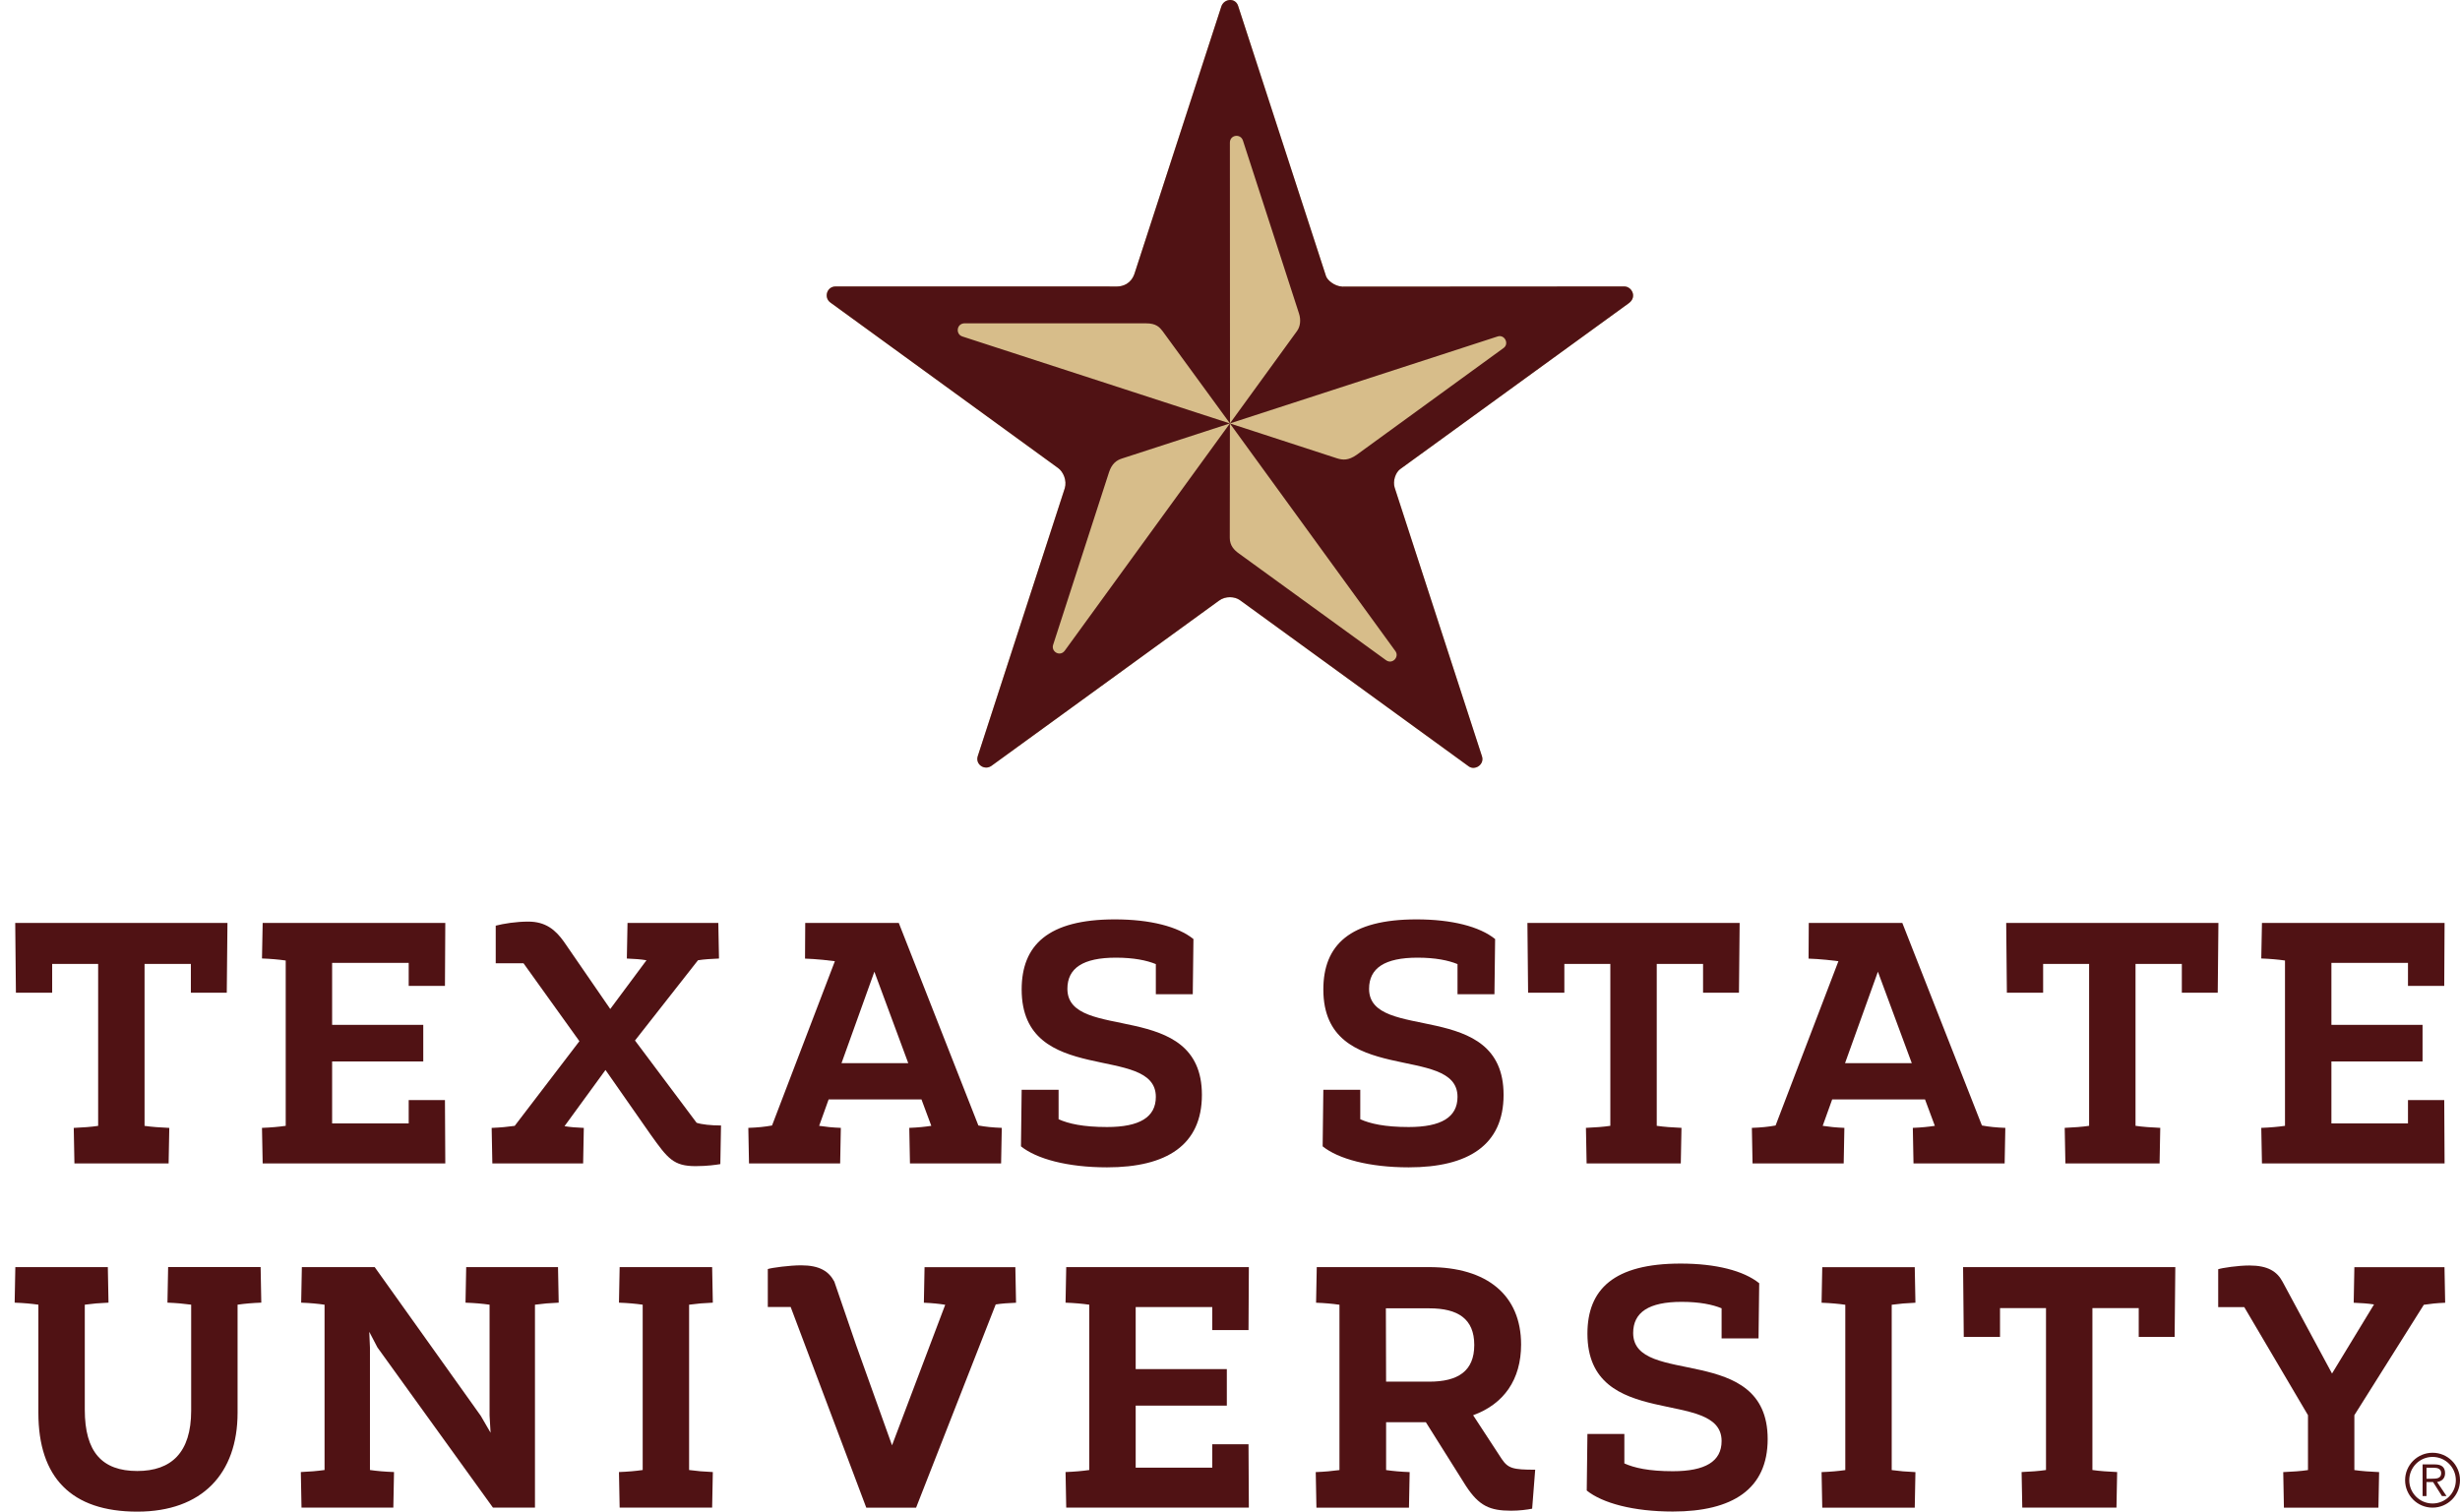 <?xml version="1.0" encoding="UTF-8"?>
<svg id="Layer_1" xmlns="http://www.w3.org/2000/svg" version="1.1" viewBox="0 0 267.344 164.325">
  <!-- Generator: Adobe Illustrator 29.5.1, SVG Export Plug-In . SVG Version: 2.1.0 Build 141)  -->
  <path d="M152.165,50.997l24.872-18.055c.899-.685.287-1.814-.528-1.803l-30.627.019c-.898-.044-1.644-.737-1.774-1.137L134.552.634c-.295-.913-1.541-.799-1.826.082l-9.429,29.019c-.377,1.124-1.27,1.399-1.886,1.409l-30.606-.004c-.94,0-1.317,1.2-.556,1.752l24.736,17.983c.582.414.98,1.378.734,2.194l-9.46,29.128c-.289.894.738,1.599,1.498,1.048l24.721-17.951c.717-.531,1.707-.447,2.247-.071l24.907,18.097c.672.461,1.712-.211,1.424-1.105l-9.486-29.197c-.228-.712.082-1.641.595-2.023,0,0,0-0.0 0-0Z" fill="#d7bd8a"/>
  <g>
    <path d="M152.165,50.997l24.872-18.055c.899-.685.287-1.814-.528-1.803l-30.627.019c-.898-.044-1.644-.737-1.774-1.137L134.552.634c-.295-.913-1.541-.799-1.826.082l-9.429,29.019c-.377,1.124-1.27,1.399-1.886,1.409l-30.606-.004c-.94,0-1.317,1.2-.556,1.752l24.736,17.983c.582.414.98,1.378.734,2.194l-9.46,29.128c-.289.894.738,1.599,1.498,1.048l24.721-17.951c.717-.531,1.707-.447,2.247-.071l24.907,18.097c.672.461,1.712-.211,1.424-1.105l-9.486-29.197c-.228-.712.082-1.641.595-2.023,0,0,0-0.0 0-0ZM133.649,58.475l.013-12.446-17.937,24.69c-.509.709-1.511.141-1.277-.615l6.077-18.771c.313-.946.827-1.302,1.394-1.486l11.741-3.818-29.05-9.445c-.794-.232-.673-1.45.256-1.439l19.693.004c1.095-.005,1.475.442,1.781.839l7.333,10.047-.013-30.535c.005-.858,1.169-1.012,1.421-.21l6.088,18.784c.23.705.141,1.422-.211,1.906l-7.294,10.046,29.067-9.443c.783-.275,1.309.787.678,1.244l-15.964,11.61c-.917.641-1.516.579-2.143.386l-11.641-3.793,17.992,24.759c.444.625-.334,1.478-1.03.975l-15.966-11.585c-.547-.39-1.007-.874-1.008-1.704,0,0,0.0 0.0 0.0 0Z" fill="#501214"/>
    <g>
      <g>
        <path d="M130.619,119.017c0,5.449-3.829,7.88-10.31,7.88-4.308,0-7.659-.92-9.353-2.283l.074-6.15h4.014v3.203c1.068.48,2.651.847,5.266.847,3.535,0,5.302-1.068,5.302-3.277,0-5.855-14.581-.994-14.581-11.673,0-4.824,2.872-7.622,10.126-7.622,3.829,0,6.849.773,8.542,2.136l-.073,6.002h-4.014v-3.277c-.994-.406-2.394-.699-4.345-.699-3.572,0-5.266,1.141-5.266,3.387,0,5.892,14.618.994,14.618,11.526l-0-0Z" fill="#501214"/>
        <path d="M163.404,119.017c0,5.449-3.829,7.88-10.31,7.88-4.308,0-7.659-.92-9.353-2.283l.074-6.15h4.014v3.203c1.068.48,2.651.847,5.266.847,3.535,0,5.302-1.068,5.302-3.277,0-5.855-14.581-.994-14.581-11.673,0-4.824,2.872-7.622,10.126-7.622,3.829,0,6.849.773,8.542,2.136l-.073,6.002h-4.014v-3.277c-.994-.406-2.394-.699-4.345-.699-3.572,0-5.266,1.141-5.266,3.387,0,5.892,14.618.994,14.618,11.526l-0-0Z" fill="#501214"/>
        <path d="M265.631,119.585l.037,6.886h-19.847l-.074-3.866c.994-.038,1.804-.11,2.578-.221v-17.971c-.773-.11-1.584-.183-2.578-.221l.074-3.866h19.847l-.037,6.849h-3.94v-2.504h-8.322v6.739h9.905v3.976h-9.905v6.739h8.322v-2.54h3.94Z" fill="#501214"/>
        <path d="M48.356,119.585l.037,6.886h-19.847l-.074-3.866c.994-.038,1.804-.11,2.578-.221v-17.971c-.773-.11-1.584-.183-2.578-.221l.074-3.866h19.847l-.037,6.849h-3.94v-2.504h-8.322v6.739h9.905v3.976h-9.905v6.739h8.322v-2.54h3.94Z" fill="#501214"/>
        <path d="M215.388,122.347l-8.651-22.02h-10.166l-.022,3.88s1.314.027,3.244.281l-6.829,17.859c-.81.147-1.546.221-2.577.258l.074,3.866h9.905l.074-3.866c-.957-.037-1.62-.111-2.356-.221l1.031-2.872h10.089l1.068,2.872c-.736.11-1.436.184-2.393.221l.074,3.866h9.905l.074-3.866c-.994-.037-1.73-.111-2.541-.258h-0ZM200.512,115.571l3.572-9.942,3.682,9.942h-7.254Z" fill="#501214"/>
        <path d="M106.327,122.347l-8.651-22.02h-10.166l-.022,3.88s1.314.027,3.244.281l-6.829,17.859c-.81.147-1.546.221-2.577.258l.074,3.866h9.905l.074-3.866c-.957-.037-1.62-.111-2.356-.221l1.031-2.872h10.089l1.068,2.872c-.736.11-1.436.184-2.393.221l.074,3.866h9.905l.074-3.866c-.994-.037-1.73-.111-2.541-.258h0ZM91.452,115.571l3.572-9.942,3.682,9.942h-7.254Z" fill="#501214"/>
        <path d="M188.985,107.912h-3.903v-3.129h-5.033v17.6c.736.11,1.767.184,2.688.221l-.074,3.866h-10.236l-.073-3.866c.92-.037,1.951-.111,2.651-.221v-17.6h-4.997v3.129h-3.94l-.074-7.585h23.064l-.074,7.585h0Z" fill="#501214"/>
        <path d="M241.017,107.912h-3.903v-3.129h-5.033v17.6c.736.11,1.767.184,2.688.221l-.074,3.866h-10.236l-.073-3.866c.92-.037,1.951-.111,2.651-.221v-17.6h-4.997v3.129h-3.94l-.074-7.585h23.064l-.074,7.585h0Z" fill="#501214"/>
        <path d="M75.708,122.056l-6.7-8.947,6.847-8.724c.7-.11,1.436-.148,2.283-.186l-.074-3.868h-9.867l-.074,3.868c.884.038,1.473.075,2.135.186l-3.938,5.299-5.045-7.328c-.92-1.288-1.988-2.172-3.866-2.172-1.326,0-2.688.221-3.535.442v4.087h3.019l6.075,8.471-7.032,9.204c-.773.11-1.546.183-2.504.221l.074,3.864h9.867l.073-3.864c-.847-.038-1.436-.075-2.098-.186l4.454-6.111,4.934,7.065c1.841,2.578,2.467,3.389,4.86,3.389,1.288,0,2.246-.148,2.687-.221l.074-4.198c-1.068,0-2.099-.11-2.651-.294v-0Z" fill="#501214"/>
        <path d="M24.646,107.917h-3.903v-3.129h-5.033v17.6c.736.11,1.767.184,2.688.221l-.074,3.866h-10.236l-.073-3.866c.92-.037,1.951-.111,2.651-.221v-17.6h-4.997v3.129H1.729l-.074-7.585h23.064l-.074,7.585Z" fill="#501214"/>
      </g>
      <g>
        <path d="M192.104,156.432c0,5.449-3.829,7.88-10.31,7.88-4.308,0-7.659-.92-9.353-2.283l.074-6.15h4.014v3.203c1.068.48,2.651.847,5.266.847,3.535,0,5.302-1.068,5.302-3.277,0-5.855-14.581-.994-14.581-11.673,0-4.824,2.872-7.622,10.126-7.622,3.829,0,6.849.773,8.542,2.136l-.073,6.002h-4.014v-3.277c-.994-.406-2.394-.699-4.345-.699-3.572,0-5.266,1.141-5.266,3.387,0,5.892,14.618.994,14.618,11.526l-0-0Z" fill="#501214"/>
        <path d="M255.865,159.805c.737.11,1.767.183,2.688.221l-.073,3.865h-10.272l-.073-3.865c.957-.038,1.988-.11,2.688-.221v-5.966l-6.922-11.744h-2.835v-4.124c.442-.147,2.172-.405,3.387-.405,2.025,0,3.019.663,3.608,1.768l5.375,9.978,4.565-7.511c-.7-.11-1.326-.147-2.209-.185l.073-3.865h9.794l.073,3.865c-.92.038-1.583.11-2.32.221l-7.547,12.003v5.966h-0.0 0Z" fill="#501214"/>
        <path d="M110.345,137.748h-9.868l-.074,3.866c.921.037,1.62.11,2.32.221l-5.781,15.281-3.901-10.891-2.372-6.911c-.589-1.105-1.583-1.767-3.608-1.767-1.215,0-3.177.258-3.619.405v4.124h2.485l8.217,21.816h5.413l8.653-22.093c.7-.11,1.362-.147,2.209-.184l-.074-3.866Z" fill="#501214"/>
        <path d="M25.819,141.827v11.746c0,6.627-3.866,10.751-10.898,10.751-7.18,0-10.751-3.719-10.751-10.751v-11.746c-.773-.11-1.583-.183-2.577-.221l.073-3.866h10.052l.073,3.866c-.957.038-1.767.11-2.577.221v11.414c0,4.602,1.878,6.665,5.707,6.665,3.682,0,5.854-1.989,5.854-6.555v-11.525c-.81-.11-1.62-.183-2.577-.221l.073-3.866h10.052l.073,3.866c-.994.038-1.804.11-2.577.221v0Z" fill="#501214"/>
        <path d="M163.194,158.587l-3.099-4.743c3.346-1.22,5.211-3.879,5.212-7.687-0-5.357-3.69-8.416-10.004-8.416l-12.202.004-.074,3.867c.994.037,1.767.11,2.541.221v17.971c-.81.11-1.62.184-2.577.221l.074,3.866h10.058l.074-3.866c-.977-.037-1.786-.111-2.559-.221v-5.202h4.32l4.334,6.895c1.436,2.209,2.615,2.725,4.934,2.725.884,0,1.731-.11,2.283-.221l.331-4.235c-2.43,0-2.946-.147-3.646-1.179ZM150.635,150.193l-.023-7.97h4.717c3.114,0,4.889,1.138,4.889,3.985-0,2.846-1.775,3.985-4.889,3.985h-4.695Z" fill="#501214"/>
        <path d="M58.138,141.828v22.058h-4.566l-12.556-17.417-.884-1.694.074,1.73v13.294c.773.11,1.583.183,2.614.221l-.074,3.866h-9.979l-.074-3.866c.957-.038,1.767-.11,2.578-.221v-17.971c-.773-.11-1.547-.183-2.541-.221l.074-3.866h7.917l11.525,16.165,1.068,1.841-.11-1.877v-12.042c-.773-.11-1.583-.183-2.614-.221l.074-3.866h9.979l.074,3.866c-.957.038-1.767.11-2.578.221v-0Z" fill="#501214"/>
        <path d="M74.889,159.799c.81.11,1.62.183,2.578.221l-.074,3.866h-10.052l-.074-3.866c.994-.038,1.804-.11,2.578-.221v-17.971c-.773-.11-1.584-.183-2.578-.221l.074-3.866h10.052l.074,3.866c-.958.038-1.767.11-2.578.221v17.971Z" fill="#501214"/>
        <path d="M205.584,159.806c.81.11,1.62.183,2.578.221l-.074,3.866h-10.052l-.074-3.866c.994-.038,1.804-.11,2.578-.221v-17.971c-.773-.11-1.584-.183-2.578-.221l.074-3.866h10.052l.074,3.866c-.958.038-1.767.11-2.578.221v17.971Z" fill="#501214"/>
        <path d="M236.332,145.328h-3.903v-3.129h-5.033v17.6c.736.11,1.767.184,2.688.221l-.074,3.866h-10.236l-.073-3.866c.92-.037,1.951-.111,2.651-.221v-17.6h-4.997v3.129h-3.94l-.074-7.585h23.064l-.074,7.585h0Z" fill="#501214"/>
        <path d="M135.684,157l.037,6.886h-19.847l-.074-3.866c.994-.038,1.804-.11,2.578-.221v-17.971c-.773-.11-1.584-.183-2.578-.221l.074-3.866h19.847l-.037,6.849h-3.94v-2.504h-8.322v6.739h9.905v3.976h-9.905v6.739h8.322v-2.54h3.94-0Z" fill="#501214"/>
        <g>
          <path d="M263.279,162.635v-3.446h1.322c.39,0,.674.082.853.245s.268.4.268.709c0,.15-.023.28-.068.393-.045.112-.109.207-.188.284-.08.078-.173.139-.277.184-.104.045-.215.079-.333.1l1.026,1.53h-.497l-.97-1.53h-.713v1.53h-.425 0ZM264.645,160.732c.126-.008.237-.03.333-.068.096-.037.174-.097.232-.18.059-.083.089-.196.089-.34,0-.123-.023-.222-.068-.296s-.107-.135-.184-.18c-.077-.045-.164-.076-.26-.092s-.198-.024-.305-.024h-.777v1.194h.561c.128,0,.255-.004.38-.012h0Z" fill="#501214"/>
          <path d="M266.892,160.906c0,1.398-1.133,2.531-2.531,2.531s-2.531-1.133-2.531-2.531,1.133-2.531,2.531-2.531,2.531,1.133,2.531,2.531ZM264.361,157.923c-1.647,0-2.983,1.335-2.983,2.983s1.335,2.983,2.983,2.983,2.983-1.335,2.983-2.983-1.335-2.983-2.983-2.983Z" fill="#501214"/>
        </g>
      </g>
    </g>
  </g>
</svg>